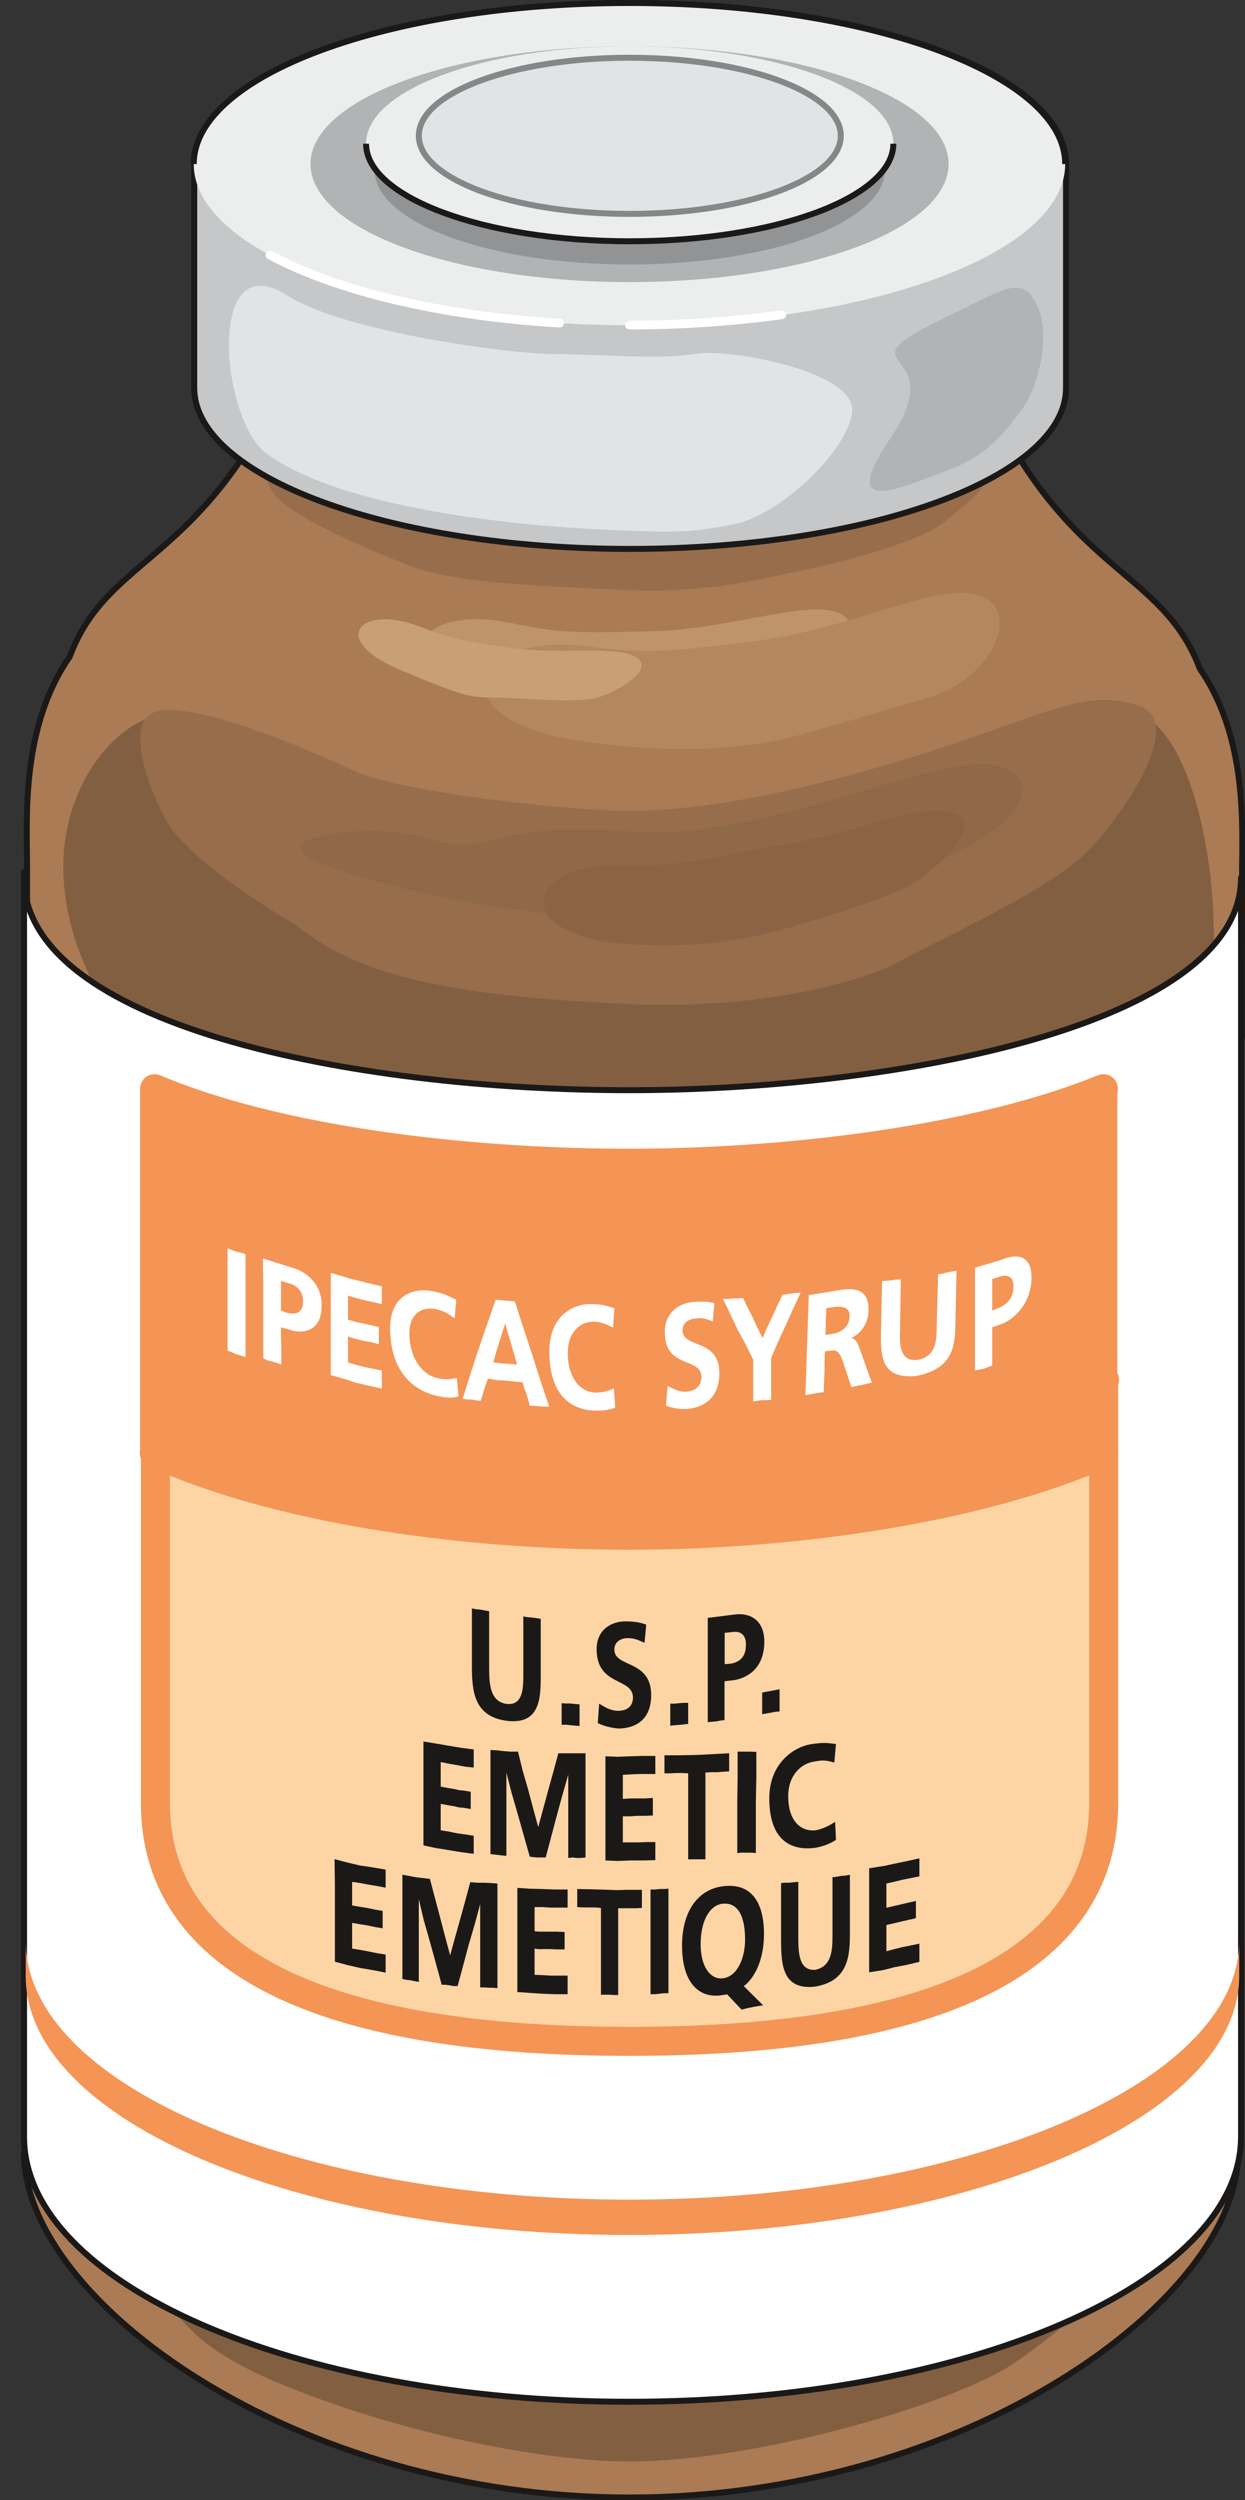 <svg xmlns="http://www.w3.org/2000/svg" xml:space="preserve" width="75.06mm" height="569.461" fill-rule="evenodd" stroke-linejoin="round" stroke-width="28.222" preserveAspectRatio="xMidYMid" version="1.2" viewBox="0 0 7506 15067"><rect x="0" y="0" width="7506" height="15067" fill="#333333" stroke="none"/><defs class="ClipPathGroup"><clipPath id="a" clipPathUnits="userSpaceOnUse"><path d="M0 0h7506v15067H0z"/></clipPath></defs><g class="SlideGroup"><g class="Slide" clip-path="url(#a)"><g class="Page"><g class="com.sun.star.drawing.ClosedBezierShape"><path fill="none" d="M127 12940h7356v2131H127z" class="BoundingBox"/><path fill="#AA7B54" d="m5981 14049-2168 359-2330-402-1338-1029c0 882 1625 2074 3650 2074 2026 0 3669-1192 3669-2074l-1483 1072Z"/><path fill="none" stroke="#1B1918" stroke-linejoin="miter" stroke-width="36" d="m5981 14049-2168 359-2330-402-1338-1029c0 882 1625 2074 3650 2074 2026 0 3669-1192 3669-2074l-1483 1072Z"/></g><g class="com.sun.star.drawing.ClosedBezierShape"><path fill="none" d="M143 2146h7366v4596H143z" class="BoundingBox"/><path fill="#AA7B54" d="m163 6237 3651 485 3672-465 2-963c0-285 41-839-254-1263-233-620-815-561-1323-1720-408-180-2114-46-2114-46-465 0-1649-207-2056-28C1233 3396 651 3338 420 3958c-296 426-257 977-257 1262v1017Z"/><path fill="none" stroke="#1B1918" stroke-linejoin="miter" stroke-width="36" d="m163 6237 3651 485 3672-465 2-963c0-285 41-839-254-1263-233-620-815-561-1323-1720-408-180-2114-46-2114-46-465 0-1649-207-2056-28C1233 3396 651 3338 420 3958c-296 426-257 977-257 1262v1017Z"/></g><g class="com.sun.star.drawing.ClosedBezierShape"><path fill="none" d="M2545 3672h2577v609H2545z" class="BoundingBox"/><path fill="#BF936B" d="M2964 4179c514 124 895 106 1042 86 132-15 527-48 733-122 152-56 520-351 327-445-190-91-654 94-1136 106-483 13-567 8-852-50-565-119-794 260-114 425Z"/></g><g class="com.sun.star.drawing.ClosedBezierShape"><path fill="none" d="M2921 3572h3107v944H2921z" class="BoundingBox"/><path fill="#B4875F" d="M3471 4461c639 102 1091 33 1266-10 155-38 606-172 860-247 386-112 561-517 317-613-246-96-770 198-1347 270-577 74-678 79-1032 33-698-86-906 433-64 567Z"/></g><g class="com.sun.star.drawing.ClosedBezierShape"><path fill="none" d="M2162 3732h1709v490H2162z" class="BoundingBox"/><path fill="#C99F78" d="M2405 4034c478 201 422 161 677 173 86 3 350 26 495 3 104-18 379-166 264-245-117-81-439-15-759-61-319-45-372-59-552-128-359-138-551 76-125 258Z"/></g><g class="com.sun.star.drawing.ClosedBezierShape"><path fill="none" d="M381 4303h6941v2420H381z" class="BoundingBox"/><path fill="#835F42" d="M1114 6369s-424-211-495-336C0 4948 759 4248 1008 4320c581 178 475 935 475 935l2312 707s1011-8 1765-424c753-415 1254-1235 1289-1235 69 0 282 124 404 706 125 582 36 1199 36 1199l-3476 514-2699-353Z"/></g><g class="com.sun.star.drawing.ClosedBezierShape"><path fill="none" d="M845 4218h6126v1839H845z" class="BoundingBox"/><path fill="#976D4B" d="M1782 5573c384 313 938 430 2012 478 814 35 1431-142 1642-264 160-94 769-361 1059-600 211-178 686-831 368-935-317-106-546 50-1270 282-721 228-1338 353-1799 353-340 0-1377-107-1676-249-244-115-917-404-1164-353-245 53-10 563 54 670 157 265 774 618 774 618Z"/></g><g class="com.sun.star.drawing.ClosedBezierShape"><path fill="none" d="M1811 4603h4356v925H1811z" class="BoundingBox"/><path fill="#906948" d="M1836 5152c282 176 1414 405 1960 372 546-36 1713-160 2188-514 0 0 370-265 53-390-318-121-1429 461-2241 390-811-71-846 160-1182 53-336-106-671-35-760 0-85 36-18 89-18 89Z"/></g><g class="com.sun.star.drawing.ClosedBezierShape"><path fill="none" d="M3277 4884h2541v815H3277z" class="BoundingBox"/><path fill="#8A6445" d="M3743 5685c527 48 895-61 1040-102 127-38 509-145 702-249 142-77 470-372 267-435s-521 101-997 185c-475 81-693 147-986 130-576-33-721 407-26 471Z"/></g><g class="com.sun.star.drawing.ClosedBezierShape"><path fill="none" d="M1605 2777h4350v783H1605z" class="BoundingBox"/><path fill="#976D4B" d="M2431 3394c271 116 718 132 1365 162 487 20 840-79 985-107 145-27 744-162 917-308 127-104 376-284 186-348-191-62-1812 435-2088 435-207 0-1944-480-2092-450-149 33-96 127-58 190 96 160 785 426 785 426Z"/></g><g class="com.sun.star.drawing.ClosedBezierShape"><path fill="none" d="M1152 0h5294v3328H1152z" class="BoundingBox"/><path fill="#C5C7C8" d="M1171 988c0-536 1176-970 2626-970 1454 0 2630 434 2630 970v1350c0 535-1176 970-2630 970-1450 0-2626-435-2626-970V988Z"/><path fill="none" stroke="#1B1918" stroke-linejoin="miter" stroke-width="36" d="M1171 988c0-536 1176-970 2626-970 1454 0 2630 434 2630 970v1350c0 535-1176 970-2630 970-1450 0-2626-435-2626-970V988Z"/></g><g class="com.sun.star.drawing.ClosedBezierShape"><path fill="none" d="M1168 18h5255v1943H1168z" class="BoundingBox"/><path fill="#ECEDED" d="M3795 1960c1451 0 2627-434 2627-971S5246 18 3795 18 1168 452 1168 989s1176 971 2627 971Z"/></g><g class="com.sun.star.drawing.ClosedBezierShape"><path fill="none" d="M1871 279h3849v1422H1871z" class="BoundingBox"/><path fill="#B1B3B4" d="M3795 1700c1063 0 1924-317 1924-712 0-392-861-709-1924-709-1062 0-1923 317-1923 709 0 395 861 712 1923 712Z"/></g><g fill="none" class="com.sun.star.drawing.OpenBezierShape"><path d="M1150 0h5291v990H1150z" class="BoundingBox"/><path stroke="#1B1918" stroke-linejoin="miter" stroke-width="36" d="M6422 989c0-537-1176-971-2627-971S1168 452 1168 989"/></g><g fill="none" class="com.sun.star.drawing.OpenBezierShape"><path d="M1601 1510h1801v465H1601z" class="BoundingBox"/><path stroke="#FFF" stroke-linecap="round" stroke-width="53" d="M1628 1537c396 214 1022 367 1746 410"/></g><g fill="none" class="com.sun.star.drawing.OpenBezierShape"><path d="M3768 1870h973v117h-973z" class="BoundingBox"/><path stroke="#FFF" stroke-linecap="round" stroke-width="53" d="M3795 1959c323 0 633-23 918-62"/></g><g class="com.sun.star.drawing.ClosedBezierShape"><path fill="none" d="M1379 1722h3761v1484H1379z" class="BoundingBox"/><path fill="#E2E3E4" d="M1731 1780c346 223 1358 353 1589 353 246 0 653 36 864 0 216-36 989 107 953 354-36 246-442 617-706 671-265 53-354 53-758 35-198-7-1538-71-2066-460-276-200-370-1270 124-953Z"/></g><g class="com.sun.star.drawing.ClosedBezierShape"><path fill="none" d="M5244 1734h1047v1227H5244z" class="BoundingBox"/><path fill="#B1B3B4" d="M5364 2647c-326 485 89 282 335 193 248-89 355-228 461-371 104-140 168-438 104-600-86-228-200-130-511 18-776 370 19 157-389 760Z"/></g><g class="com.sun.star.drawing.ClosedBezierShape"><path fill="none" d="M2258 455h3078v1140H2258z" class="BoundingBox"/><path fill="#919394" d="M3795 1594c852 0 1540-254 1540-570 0-313-688-569-1540-569-849 0-1537 256-1537 569 0 316 688 570 1537 570Z"/></g><g class="com.sun.star.drawing.ClosedBezierShape"><path fill="none" d="M2207 279h3180v1175H2207z" class="BoundingBox"/><path fill="#ECEDED" d="M3795 1453c880 0 1591-264 1591-588 0-325-711-586-1591-586-877 0-1588 261-1588 586 0 324 711 588 1588 588Z"/></g><g fill="none" class="com.sun.star.drawing.OpenBezierShape"><path d="M2189 866h3216v607H2189z" class="BoundingBox"/><path stroke="#1B1918" stroke-linejoin="miter" stroke-width="36" d="M2207 866c0 323 711 588 1588 588 880 0 1591-265 1591-588"/></g><g class="com.sun.star.drawing.ClosedBezierShape"><path fill="none" d="M2507 330h2581v978H2507z" class="BoundingBox"/><path fill="#E2E3E4" d="M3795 1289c705 0 1274-211 1274-471s-569-470-1274-470c-702 0-1270 210-1270 470s568 471 1270 471Z"/><path fill="none" stroke="#868789" stroke-linejoin="miter" stroke-width="36" d="M3795 1289c705 0 1274-211 1274-471s-569-470-1274-470c-702 0-1270 210-1270 470s568 471 1270 471Z"/></g><g class="com.sun.star.drawing.ClosedBezierShape"><path fill="none" d="M866 13459h5807v1376H866z" class="BoundingBox"/><path fill="#835F42" d="M866 13459c106 317 106 617 848 917 786 318 1621 458 2081 458 777 0 1977-353 2330-600s529-425 546-547c18-124-2876 618-2876 618l-2929-846Z"/></g><g class="com.sun.star.drawing.ClosedBezierShape"><path fill="none" d="M127 5255h7374v9238H127z" class="BoundingBox"/><path fill="#FFF" d="M7482 5290v7587c0 883-1661 1597-3687 1597-2025 0-3650-714-3650-1597V5255v35c0 881 1961 1280 3650 1280 1621 0 3687-399 3687-1280Z"/><path fill="none" stroke="#1B1918" stroke-linejoin="miter" stroke-width="36" d="M7482 5290v7587c0 883-1661 1597-3687 1597-2025 0-3650-714-3650-1597V5255v35c0 881 1961 1280 3650 1280 1621 0 3687-399 3687-1280Z"/></g><g class="com.sun.star.drawing.ClosedBezierShape"><path fill="none" d="M930 8755h5725v497H930z" class="BoundingBox"/><path fill="#FFF" d="M6654 8757c-729 324-1835 494-2863 494-1060 0-2150-173-2861-496l5724 2Z"/></g><g fill="none" class="com.sun.star.drawing.OpenBezierShape"><path d="M922 8738h5741v532H922z" class="BoundingBox"/><path stroke="#1B1918" stroke-linejoin="miter" stroke-width="36" d="M6654 8757c-729 324-1835 494-2863 494-1060 0-2150-173-2861-496"/></g><g class="com.sun.star.drawing.ClosedBezierShape"><path fill="none" d="M847 8225h5901v4166H847z" class="BoundingBox"/><path fill="#FDD5A5" d="M937 8313v2553c0 883 864 1436 2859 1436 1989 0 2858-553 2858-1436V8328l5-13c-729 323-1837 493-2863 493-1060 0-2153-170-2861-495h2Z"/><path fill="none" stroke="#F49555" stroke-width="175" d="M937 8313v2553c0 883 864 1436 2859 1436 1989 0 2858-553 2858-1436V8328l5-13c-729 323-1837 493-2863 493-1060 0-2153-170-2861-495h2Z"/></g><g class="com.sun.star.drawing.ClosedBezierShape"><path fill="none" d="M5240 11199h304v689h-304z" class="BoundingBox"/><path fill="#1B1918" d="M5240 11886v-627l76-12c25-3 48-10 73-15l78-16 76-17v109l-51 10-51 10-52 13-45 10v146l43-10 47-11 43-10 45-10v104l-45 10-43 10-47 11-43 10v158l45-12 52-13 51-10 51-11v110l-76 18-78 15c-25 7-48 13-73 18l-76 12Z"/></g><g class="com.sun.star.drawing.ClosedBezierShape"><path fill="none" d="M4709 11298h417v678h-417z" class="BoundingBox"/><path fill="#1B1918" d="M4909 11973c-185 17-200-120-200-278v-347l25-2h25l26-3 28-2v344c0 104 12 191 101 186 105-20 105-128 105-214v-344l26-3 25-5 28-2 26-5v343c0 138-3 299-215 332Z"/></g><g class="com.sun.star.drawing.ClosedBezierShape"><path fill="none" d="M4112 11364h495v749h-495z" class="BoundingBox"/><path fill="#1B1918" d="m4471 12111-87-92-33 5c-135 21-239-73-239-298 0-213 99-338 242-358 168-24 252 86 252 287 0 179-73 280-122 314l117 116-33 5-33 6-33 7-31 8Z"/></g><g class="com.sun.star.drawing.ClosedBezierShape"><path fill="none" d="M4224 11471h269v453h-269z" class="BoundingBox"/><path fill="#FDD5A5" d="M4224 11717c0 133 58 215 135 205 87-11 133-123 133-233 0-163-56-226-138-216-67 7-130 91-130 244Z"/></g><g class="com.sun.star.drawing.PolyPolygonShape"><path fill="none" d="M3921 11382h110v637h-110z" class="BoundingBox"/><path fill="#1B1918" d="M3922 12018v-631h28l26-3h25l29-2v630h-29l-25 3-26 3h-28Z"/></g><g class="com.sun.star.drawing.ClosedBezierShape"><path fill="none" d="M3480 11384h391v640h-391z" class="BoundingBox"/><path fill="#1B1918" d="M3623 12021v-523l-36-3h-74l-33-2v-109l96 2 98 3c33 2 66 2 96 0h100v109l-35 2h-108v523h-28l-25-2h-51Z"/></g><g class="com.sun.star.drawing.ClosedBezierShape"><path fill="none" d="M3119 11377h304v642h-304z" class="BoundingBox"/><path fill="#1B1918" d="M3119 12005v-628l73 5 76 2 78 3h76v109h-102l-48-3h-49v145c15 3 30 3 45 3h90l46 2v105h-46l-45-2h-45c-15 2-30 0-45-3v158l49 2 48 3h102v112h-76l-78-3-76-5-73-5Z"/></g><g class="com.sun.star.drawing.PolyPolygonShape"><path fill="none" d="M2426 11298h574v685h-574z" class="BoundingBox"/><path fill="#1B1918" d="M2426 11926v-628l40 7 41 8 43 5 42 5 30 114 31 117 30 115 31 115 30-110 30-107 31-112 30-112 42 3h38l43 2 41 3v631l-25-3h-26l-28-2h-25v-502l-33 122-37 126-33 124-33 122h-25l-26-5-22-3h-23l-36-132-35-127-37-130-30-127v499l-26-5-25-5-26-3-22-5Z"/></g><g class="com.sun.star.drawing.PolyPolygonShape"><path fill="none" d="M2017 11204h310v685h-310z" class="BoundingBox"/><path fill="#1B1918" d="M2019 11822v-464l-2-154 76 20 76 18 80 12 76 13v109l-51-10-51-8-51-10-49-7v142l46 8 44 7 48 10 46 8v105l-46-8-48-10-44-7-46-8v155l49 8 54 10 48 10 51 8v109l-76-15-77-13-79-18-74-20Z"/></g><g class="com.sun.star.drawing.ClosedBezierShape"><path fill="none" d="M4638 10503h403v638h-403z" class="BoundingBox"/><path fill="#1B1918" d="M4913 11136c-123 16-275-25-275-299 0-215 154-314 260-327 78-11 94-5 142 0l-10 112c-38-10-61-18-115-7-87 10-163 86-163 209 0 150 76 216 166 206 41-8 79-26 117-51l5 109c-38 25-84 41-127 48Z"/></g><g class="com.sun.star.drawing.PolyPolygonShape"><path fill="none" d="M4445 10556h116v612h-116z" class="BoundingBox"/><path fill="#1B1918" d="M4445 11167v-306l2-153v-152h85l28 2v150l-3 153v306l-28-2h-57l-27 2Z"/></g><g class="com.sun.star.drawing.PolyPolygonShape"><path fill="none" d="M4006 10566h391v641h-391z" class="BoundingBox"/><path fill="#1B1918" d="M4149 11205v-518l-36-2h-36l-36 2h-35v-109h96l100-2 98-5 96-5v109l-35 2-33 3h-37l-38 2v523h-104Z"/></g><g class="com.sun.star.drawing.PolyPolygonShape"><path fill="none" d="M3650 10582h302v634h-302z" class="BoundingBox"/><path fill="#1B1918" d="M3650 11212v-628l73 3 77-3 74-2h77v109h-100l-48 2-48 3v145l43-3h90l48-3v106l-48 2h-44l-46 3h-43v157h96l49-2h51v109l-77 2h-74l-77 3-73-3Z"/></g><g class="com.sun.star.drawing.PolyPolygonShape"><path fill="none" d="M2957 10546h574v652h-574z" class="BoundingBox"/><path fill="#1B1918" d="M2957 11174v-628l38 2 43 5 40 3h45l28 114 33 114 30 113 31 114 30-111 30-111 31-111 30-112h164v628l-28 3h-25l-26-3-25 3v-502l-36 125-34 125-33 125-33 124h-51l-22-2-23-3-36-127-35-124-37-128-33-127v501l-25-2-23-3-26-3-22-2Z"/></g><g class="com.sun.star.drawing.ClosedBezierShape"><path fill="none" d="M2553 10495h304v678h-304z" class="BoundingBox"/><path fill="#1B1918" d="M2553 11121v-626l73 12 76 13 78 13 76 10v109l-51-5-51-10-48-8-49-10v148l43 8 47 8c15 5 30 7 45 7l46 8v104l-46-8c-15 0-30-2-45-7l-47-8-43-8v159l49 8 48 10 51 7 51 8v109l-76-10-78-13-76-12-73-16Z"/></g><g class="com.sun.star.drawing.PolyPolygonShape"><path fill="none" d="M4595 10180h107v152h-107z" class="BoundingBox"/><path fill="#1B1918" d="M4595 10331v-131l25-5 29-5 25-5 26-5v134l-26 2-25 5-29 5-25 5Z"/></g><g class="com.sun.star.drawing.ClosedBezierShape"><path fill="none" d="M4267 9728h342v653h-342z" class="BoundingBox"/><path fill="#1B1918" d="M4267 10379v-629l160-20c97-14 181 36 181 163 0 184-132 224-181 232l-59 7v234l-25 3-26 5-25 2-25 3Z"/></g><g class="com.sun.star.drawing.ClosedBezierShape"><path fill="none" d="M4369 9833h129v198h-129z" class="BoundingBox"/><path fill="#FDD5A5" d="M4369 9840v189l36-3c92-15 92-89 92-118 0-53-30-80-79-73l-49 5Z"/></g><g class="com.sun.star.drawing.PolyPolygonShape"><path fill="none" d="M4041 10262h109v140h-109z" class="BoundingBox"/><path fill="#1B1918" d="M4041 10400v-133h25l29-3 29-2h25v127l-25 3-29 3-29 2-25 3Z"/></g><g class="com.sun.star.drawing.ClosedBezierShape"><path fill="none" d="M3597 9771h330v648h-330z" class="BoundingBox"/><path fill="#1B1918" d="M3730 10417c-41-3-95-16-126-33l8-117c35 20 66 43 115 43 69 0 89-43 89-79 0-124-219-66-219-293 0-117 89-167 173-167 56 0 93 7 126 20l-10 109c-34-13-55-28-101-28-43 0-81 23-81 69 0 111 222 58 222 275 0 119-63 198-196 201Z"/></g><g class="com.sun.star.drawing.PolyPolygonShape"><path fill="none" d="M3386 10264h109v139h-109z" class="BoundingBox"/><path fill="#1B1918" d="M3386 10394v-130l28 2h26l25 3 29 2v131l-29-3-25-2-26-3h-28Z"/></g><g class="com.sun.star.drawing.ClosedBezierShape"><path fill="none" d="M2845 9693h417v681h-417z" class="BoundingBox"/><path fill="#1B1918" d="M3045 10369c-185-30-200-173-200-328v-348l25 5 25 2 26 5 28 5v349c0 104 12 193 101 209 105 15 105-97 105-178v-349l26 5 25 2 26 3 28 5v346c0 138-6 298-215 267Z"/></g><g class="com.sun.star.drawing.ClosedBezierShape"><path fill="none" d="M842 6473h5901v2868H842z" class="BoundingBox"/><path fill="#F49555" d="M932 6561v2194l-2 2c711 323 1801 495 2861 495 1028 0 2134-170 2863-492l-5-5V6596l3-35c-752 307-1886 449-2861 449-1016 0-2133-142-2859-449Z"/><path fill="none" stroke="#F49555" stroke-width="175" d="M932 6561v2194l-2 2c711 323 1801 495 2861 495 1028 0 2134-170 2863-492l-5-5V6596l3-35c-752 307-1886 449-2861 449-1016 0-2133-142-2859-449Z"/></g><g class="com.sun.star.drawing.ClosedBezierShape"><path fill="none" d="M5878 7571h342v689h-342z" class="BoundingBox"/><path fill="#FFF" d="M5878 8259v-619l160-48c100-43 181-20 181 104 0 181-132 267-181 283l-56 20v230l-26 10-25 10-28 5-25 5Z"/></g><g class="com.sun.star.drawing.ClosedBezierShape"><path fill="none" d="M5982 7688h129v211h-129z" class="BoundingBox"/><path fill="#F49555" d="M5982 7708v190l33-13c95-38 95-110 95-135 0-55-34-71-80-57l-48 15Z"/></g><g class="com.sun.star.drawing.ClosedBezierShape"><path fill="none" d="M5311 7658h458v638h-458z" class="BoundingBox"/><path fill="#FFF" d="M5525 8292c-202 20-216-104-214-250l7-321 28-3 28-2 28-5h29l-5 318c-4 97 10 177 107 166 111-20 114-120 114-196l9-319 28-5 25-7 28-5 30-5-7 318c-3 124-5 270-235 316Z"/></g><g class="com.sun.star.drawing.ClosedBezierShape"><path fill="none" d="M4856 7769h401v640h-401z" class="BoundingBox"/><path fill="#FFF" d="m4856 8408 5-153 5-149 5-151 5-150 171-28c107-19 194-12 189 127-3 86-64 145-103 157 27 13 34 23 50 67l73 204-30 7-31 8-30 5-32 8-48-145c-15-43-28-84-74-76l-38 5-2 61v61l-3 61-2 63-27 3-28 5-28 5-27 5Z"/></g><g class="com.sun.star.drawing.ClosedBezierShape"><path fill="none" d="M4976 7875h148v172h-148z" class="BoundingBox"/><path fill="#F49555" d="M4981 7884v38l-3 42v40l-2 41 51-8c46-10 93-38 95-105 3-57-49-60-90-56l-51 8Z"/></g><g class="com.sun.star.drawing.PolyPolygonShape"><path fill="none" d="M4359 7790h470v657h-470z" class="BoundingBox"/><path fill="#FFF" d="M4541 8446v-252l-45-92-49-89-43-91-45-94h30l30-3h28l33-2 28 58 31 61 28 61 31 61 28-66 31-64 30-68 31-64 25-2 31-5 25-3 28-2-46 99-43 96-46 99-43 100v252l-28 2h-25l-27 3-28 5Z"/></g><g class="com.sun.star.drawing.ClosedBezierShape"><path fill="none" d="M4008 7844h330v649h-330z" class="BoundingBox"/><path fill="#FFF" d="M4143 8491c-43 2-97-5-128-21l10-117c36 16 67 36 113 34 71-6 91-51 91-88 0-124-221-46-221-272 0-117 89-176 173-181 56-4 95-2 126 8l-10 109c-31-10-52-23-98-18-46 3-84 25-84 72 0 112 222 46 222 259 0 121-63 202-194 215Z"/></g><g class="com.sun.star.drawing.ClosedBezierShape"><path fill="none" d="M3312 7859h398v644h-398z" class="BoundingBox"/><path fill="#FFF" d="M3582 8501c-121-5-270-74-270-357 0-219 149-289 255-285 78 2 91 12 137 25l-8 117c-38-18-61-33-114-36-83-2-159 62-159 189 0 150 76 235 164 238 40 0 76-5 114-26l8 117c-41 15-84 20-127 18Z"/></g><g class="com.sun.star.drawing.ClosedBezierShape"><path fill="none" d="M2789 7833h523v645h-523z" class="BoundingBox"/><path fill="#FFF" d="m2789 8429 48-151 48-147 52-151 51-147 28 2 30 3 28 2 30 3 51 158 52 158 51 161 53 157h-30l-28-2-31-3h-28l-10-38-11-36-13-33c-2-12-7-25-10-35l-53-5-51-5-53-3-51-9-13 34-11 34-10 35-10 31-28-3-28-5h-28l-25-5Z"/></g><g class="com.sun.star.drawing.PolyPolygonShape"><path fill="none" d="M2974 7976h144v248h-144z" class="BoundingBox"/><path fill="#F49555" d="m3046 7976-19 58-18 58-18 57-17 61 35 5 37 3 35 2 36 3-18-64-18-62-18-61-17-60Z"/></g><g class="com.sun.star.drawing.ClosedBezierShape"><path fill="none" d="M2352 7775h414v649h-414z" class="BoundingBox"/><path fill="#FFF" d="M2637 8413c-125-28-280-125-285-400-4-213 149-255 257-231 79 15 94 30 142 51l-10 112c-35-26-61-44-114-56-85-16-161 28-159 152 3 151 82 247 172 265 38 8 78 8 114-2l10 111c-38 13-84 8-127-2Z"/></g><g class="com.sun.star.drawing.ClosedBezierShape"><path fill="none" d="M1994 7671h310v698h-310z" class="BoundingBox"/><path fill="#FFF" d="M1994 8287v-616l76 22c25 8 50 16 76 21l77 20 79 18v107l-51-12-53-11-49-13-51-15v145l45 13 47 10 46 10 48 11v104l-48-13-46-8-47-12-45-13v156l51 15 51 13 51 10 51 10v109l-79-17-77-18-76-25-76-21Z"/></g><g class="com.sun.star.drawing.ClosedBezierShape"><path fill="none" d="M1585 7584h356v640h-356z" class="BoundingBox"/><path fill="#FFF" d="M1587 8185v-454l-2-147 167 53c100 25 187 104 187 227 2 180-138 168-184 152l-61-17v55l2 57v112l-28-10-28-8-28-7-25-13Z"/></g><g class="com.sun.star.drawing.ClosedBezierShape"><path fill="none" d="M1694 7719h134v199h-134z" class="BoundingBox"/><path fill="#F49555" d="M1694 7719v179l33 13c100 25 100-47 100-72 0-51-33-93-85-105l-48-15Z"/></g><g class="com.sun.star.drawing.PolyPolygonShape"><path fill="none" d="M1371 7523h110v655h-110z" class="BoundingBox"/><path fill="#FFF" d="M1372 8139v-616l25 10 29 10 29 7 25 8v619l-25-7-29-8-29-13-25-10Z"/></g><g class="com.sun.star.drawing.ClosedBezierShape"><path fill="none" d="M155 11687h7318v1784H155z" class="BoundingBox"/><path fill="#F49555" d="M155 11687c-10 882 1645 1569 3639 1569 1990 0 3687-687 3677-1569v213c10 882-1687 1569-3677 1569-1994 0-3649-687-3639-1569v-213Z"/></g></g></g></g></svg>
